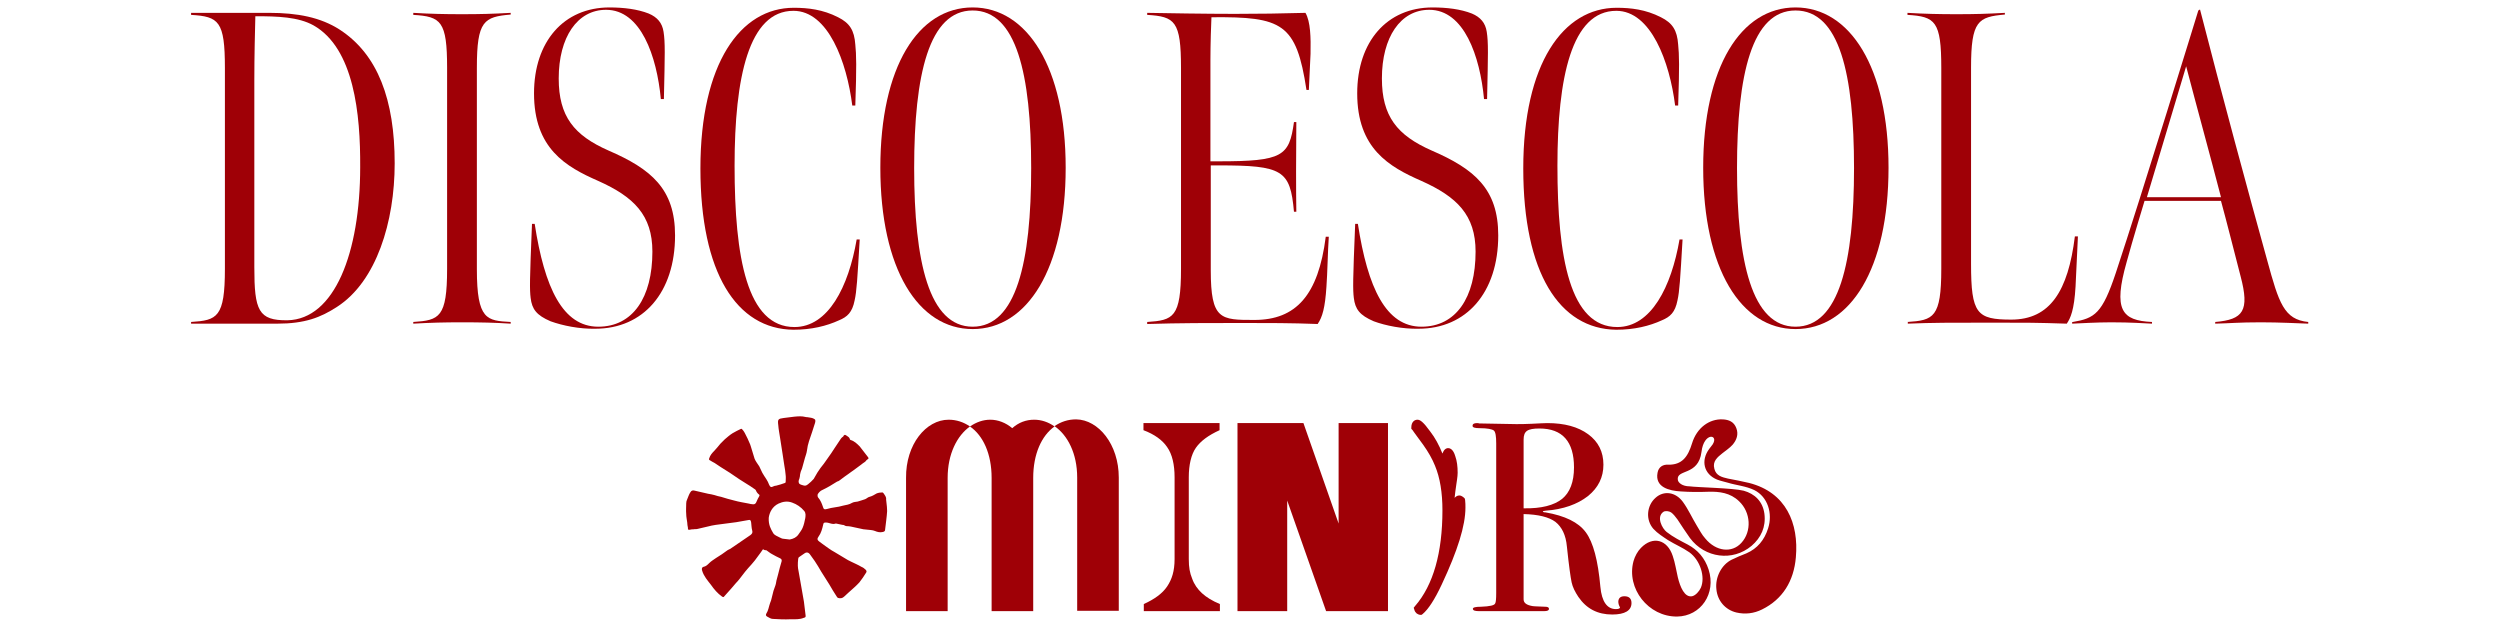 <?xml version="1.0" encoding="utf-8"?>
<!-- Generator: Adobe Illustrator 27.6.1, SVG Export Plug-In . SVG Version: 6.00 Build 0)  -->
<!DOCTYPE svg PUBLIC "-//W3C//DTD SVG 1.1//EN" "http://www.w3.org/Graphics/SVG/1.1/DTD/svg11.dtd">
<svg version="1.1" id="Layer_1" xmlns="http://www.w3.org/2000/svg" xmlns:xlink="http://www.w3.org/1999/xlink" x="0px" y="0px"
	 width="739.2px" height="185px" viewBox="0 0 739.2 185" style="enable-background:new 0 0 739.2 185;" xml:space="preserve">
<g>
	<g>
		<g id="_x39_hfQ4S_00000022542554709475605370000012234655232934771631_">
			<path style="fill:#9F0006;" d="M225.6,162.4c-0.2,0.3-0.5,0.7-0.7,1c-0.6,0.8-1.1,1.5-1.7,2.3c-0.6,0.8-1.3,1.5-2,2.3
				c-0.6,0.7-1.2,1.4-1.7,2.1c-0.6,0.8-1.2,1.6-1.9,2.3c-0.9,1.1-1.9,2.2-2.8,3.2c-0.3,0.3-0.5,0.6-0.8,0.9c-0.1,0.1-0.4,0-0.5-0.1
				c-1.3-0.9-2.4-2.2-3.3-3.5c-1-1.3-2.1-2.5-2.6-4.2c-0.2-0.6,0-1,0.4-1.1c0.7-0.1,1.2-0.6,1.7-1.1c0.6-0.6,1.3-1,2-1.5
				c1.2-0.7,2.3-1.5,3.4-2.3c0.3-0.2,0.6-0.3,0.8-0.4c0.7-0.5,1.5-1,2.2-1.5c1.3-0.9,2.5-1.7,3.8-2.6c0.5-0.4,0.7-0.7,0.5-1.4
				c-0.2-0.7-0.2-1.5-0.3-2.3c-0.1-0.7-0.3-0.9-1-0.7c-1.1,0.2-2.3,0.4-3.4,0.6c-2,0.3-4.1,0.5-6.1,0.8c-0.8,0.1-1.6,0.3-2.4,0.5
				c-1,0.2-2,0.5-3,0.7c-0.4,0.1-0.7,0-1.1,0.1c-0.3,0-0.7,0-1,0.1c-0.7,0.2-0.7-0.1-0.7-0.6c-0.1-0.5-0.2-1-0.2-1.5
				c-0.1-0.8-0.3-1.7-0.3-2.5c-0.1-1.1,0-2.2,0-3.2c0-0.4,0.1-0.8,0.3-1.2c0.3-0.7,0.5-1.4,0.9-2c0.3-0.6,0.8-0.7,1.4-0.5
				c1.3,0.3,2.6,0.6,3.9,0.9c0.6,0.1,1.2,0.2,1.9,0.4c0.6,0.2,1.3,0.4,1.9,0.5c1.3,0.4,2.6,0.8,3.9,1.1c1.4,0.4,2.8,0.6,4.3,0.9
				c0.4,0.1,0.8,0.2,1.2,0.2c0.5,0.1,0.9-0.2,1.1-0.8c0.2-0.5,0.5-1.1,0.8-1.6c0.1-0.2,0.1-0.4-0.1-0.5c-0.4-0.3-0.7-0.7-0.9-1.2
				c0-0.1-0.2-0.3-0.4-0.4c-0.9-0.6-1.7-1.2-2.6-1.7c-0.6-0.4-1.3-0.8-1.9-1.2c-0.9-0.6-1.9-1.3-2.8-1.9c-0.9-0.6-1.8-1.1-2.7-1.7
				c-0.6-0.4-1.2-0.8-1.8-1.2c-0.5-0.3-1-0.5-1.4-0.8c-0.3-0.1-0.3-0.3-0.2-0.6c0.3-0.9,0.8-1.5,1.5-2.2c0.6-0.6,1.2-1.4,1.8-2.1
				c0.1-0.1,0.2-0.2,0.3-0.3c0.3-0.3,0.5-0.5,0.8-0.8c0.1-0.1,0.1-0.1,0.2-0.2c0.7-0.6,1.5-1.3,2.3-1.8c0.8-0.5,1.7-0.9,2.5-1.3
				c0.1,0,0.3,0,0.3,0.1c0.3,0.3,0.6,0.7,0.8,1.1c0.6,1.1,1.1,2.2,1.6,3.4c0.1,0.2,0.1,0.4,0.2,0.6c0.4,1.2,0.7,2.4,1.1,3.6
				c0.3,0.8,0.9,1.5,1.4,2.3c0.3,0.6,0.6,1.3,0.9,1.9c0.4,0.7,0.8,1.3,1.2,1.9c0.3,0.5,0.6,1,0.8,1.6c0.3,0.7,0.6,0.9,1.3,0.5
				c0.2-0.1,0.5-0.2,0.8-0.2c0.9-0.2,1.7-0.5,2.6-0.8c0.1,0,0.2-0.2,0.2-0.3c0-0.7,0.1-1.3,0-2c-0.1-1-0.2-1.9-0.4-2.9
				c-0.2-1.1-0.3-2.2-0.5-3.3c-0.2-1.5-0.5-3-0.7-4.5c-0.2-1.4-0.5-2.8-0.6-4.2c-0.2-1.6,0-1.8,1.6-2c1.1-0.1,2.1-0.3,3.2-0.4
				c1.1-0.1,2.2-0.2,3.3,0.1c0.3,0.1,0.5,0,0.8,0.1c0.5,0.1,0.9,0.1,1.4,0.3c0.7,0.3,0.8,0.5,0.6,1.3c-0.3,0.9-0.6,1.9-0.9,2.8
				c-0.6,1.8-1.3,3.5-1.5,5.4c-0.1,0.8-0.4,1.5-0.6,2.2c-0.3,1-0.5,1.9-0.8,2.9c-0.1,0.5-0.4,0.9-0.5,1.4c-0.1,0.4-0.2,0.8-0.2,1.2
				c-0.1,0.3-0.1,0.7-0.3,1c-0.2,0.7,0,1.2,0.6,1.4c0.4,0.1,0.8,0.3,1.2,0.3c0.3,0,0.7-0.2,0.9-0.4c0.6-0.5,1.2-1,1.7-1.6
				c0.4-0.6,0.7-1.3,1.1-1.9c0.6-0.9,1.2-1.8,1.9-2.6c0.4-0.6,0.8-1.1,1.2-1.7c0.7-0.9,1.3-1.9,1.9-2.8c0.6-0.9,1.2-1.8,1.8-2.7
				c0.1-0.2,0.3-0.4,0.5-0.6c0.1-0.1,0.2-0.1,0.3-0.2c0.2-0.5,0.5-0.7,1-0.3c0.4,0.3,0.9,0.5,1,1.1c0,0.1,0.1,0.1,0.2,0.2
				c1.1,0.3,1.9,1.1,2.7,1.9c0.8,1,1.6,2.1,2.4,3.1c0.3,0.4,0.3,0.5-0.2,0.8c-0.3,0.2-0.4,0.5-0.7,0.7c-0.4,0.3-0.8,0.5-1.1,0.8
				c-0.8,0.6-1.5,1.1-2.3,1.7c-0.4,0.3-0.9,0.6-1.4,1c-0.9,0.6-1.8,1.3-2.6,1.9c-0.2,0.2-0.5,0.3-0.8,0.4c-1.4,0.9-2.9,1.8-4.4,2.5
				c-0.5,0.2-1,0.7-1.3,1.2c-0.1,0.2-0.1,0.8,0.1,1c0.7,0.8,1.1,1.8,1.4,2.7c0.2,0.8,0.5,0.9,1.2,0.7c1.6-0.5,3.2-0.5,4.8-1
				c0.9-0.2,1.8-0.3,2.6-0.8c0.5-0.3,1.2-0.3,1.7-0.4c0.8-0.2,1.5-0.5,2.2-0.7c0.5-0.2,0.8-0.6,1.3-0.7c0.8-0.2,1.4-0.6,2.1-1
				c0.5-0.2,1.1-0.3,1.7-0.3c0.1,0,0.2,0.1,0.3,0.2c0.4,0.6,0.9,1.1,0.8,1.9c0,0.3,0.1,0.6,0.1,0.9c0.1,0.8,0.2,1.7,0.2,2.5
				c-0.1,1.8-0.4,3.7-0.6,5.5c0,0.4-0.2,0.6-0.7,0.7c-0.8,0.2-1.6,0-2.3-0.3c-0.7-0.3-1.6-0.3-2.4-0.4c-0.3,0-0.6-0.1-1-0.1
				c-1.2-0.3-2.5-0.5-3.7-0.8c-0.2,0-0.4-0.1-0.7-0.1c-0.4,0-0.9,0-1.3-0.3c-0.1-0.1-0.3-0.1-0.5-0.1c-0.6-0.1-1.3-0.3-1.9-0.4
				c-0.1,0-0.1,0-0.1,0c-1,0.4-1.9-0.3-2.9-0.3c-0.6,0-0.7,0.1-0.8,0.6c-0.3,1.3-0.6,2.5-1.4,3.6c-0.4,0.5-0.4,1,0.2,1.4
				c0.9,0.7,1.9,1.4,2.9,2.1c0.5,0.4,1.1,0.7,1.6,1c1.3,0.8,2.7,1.6,4,2.4c0.3,0.2,0.7,0.3,1,0.5c1,0.5,2,0.9,3,1.5
				c0.5,0.2,0.9,0.5,1.3,0.9c0.2,0.2,0.3,0.6,0.1,0.8c-0.6,1-1.3,2-2,2.9c-1,1.1-2.1,2-3.2,3c-0.4,0.4-0.9,0.8-1.3,1.2
				c-0.5,0.5-1.1,0.6-1.8,0.4c-0.2-0.1-0.3-0.2-0.4-0.4c-0.8-1.2-1.5-2.4-2.2-3.6c-0.8-1.3-1.6-2.5-2.4-3.8c-0.6-1-1.2-2.1-1.9-3.1
				c-0.5-0.7-1-1.4-1.5-2.1c-0.4-0.5-1-0.6-1.5-0.2c-0.5,0.4-1.1,0.7-1.6,1.1c-0.2,0.1-0.3,0.4-0.3,0.6c-0.1,0.7-0.1,1.3-0.1,2
				c0,0.5,0.1,1,0.2,1.5c0.2,1.1,0.4,2.3,0.6,3.4c0.3,1.9,0.7,3.8,1,5.7c0.2,1.4,0.3,2.7,0.5,4.1c0.1,0.5-0.2,0.6-0.6,0.7
				c-1.2,0.5-2.5,0.4-3.8,0.4c-1.8,0.1-3.6,0-5.3-0.1c-0.6,0-1.1-0.4-1.7-0.7c-0.4-0.2-0.4-0.6-0.2-0.9c0.6-0.9,0.7-2,1.1-3.1
				c0.2-0.5,0.4-1,0.5-1.6c0.2-0.7,0.3-1.3,0.5-2c0.2-0.6,0.4-1.1,0.6-1.7c0.2-0.6,0.2-1.2,0.4-1.8c0.1-0.5,0.3-1,0.4-1.5
				c0.3-1.2,0.6-2.4,1-3.7c0.1-0.4,0-0.7-0.4-0.9c-0.8-0.4-1.7-0.8-2.5-1.3c-0.6-0.3-1.1-0.8-1.6-1.1
				C226.1,162.7,225.9,162.6,225.6,162.4z M227.3,153.1c-0.1,2.1,0.6,3.3,1.3,4.5c0.4,0.7,1.2,0.9,1.9,1.3c0.4,0.2,0.8,0.4,1.1,0.4
				c0.6,0.1,1.1,0.1,1.7,0.2c0.1,0,0.2,0,0.3,0c1-0.2,1.9-0.6,2.5-1.5c0.4-0.6,0.9-1.2,1.2-1.9c0.4-0.9,0.6-1.9,0.8-2.9
				c0.1-0.7,0.2-1.5-0.3-2.1c-1-1.2-2.2-2-3.6-2.5c-1.4-0.5-2.7-0.3-4,0.3C228.3,149.8,227.5,151.6,227.3,153.1z"/>
		</g>
		<g>
			<path style="fill:#9F0006;" d="M280.5,124.1c2.3,0,4.4,0.7,6.3,2c-3.8,2.7-6.6,8.1-6.6,15.2v39.4h-12.3v-39.4
				C267.8,131.4,273.8,124.1,280.5,124.1z M305.8,124.1c2.1,0,4.2,0.7,6,2c-3.8,2.7-6.3,8.1-6.3,15.2v39.4h-12.3v-39.4
				c0-7.1-2.5-12.5-6.4-15.2c1.9-1.3,3.9-2,6-2c2.3,0,4.6,0.9,6.5,2.5C301.2,124.9,303.4,124.1,305.8,124.1z M330.8,141.2v39.4
				h-12.3v-39.4c0-7.1-2.8-12.5-6.7-15.2c1.9-1.3,4-2,6.4-2C324.8,124.1,330.8,131.4,330.8,141.2z"/>
		</g>
		<polygon style="fill:#9F0006;" points="395.8,125.1 395.8,154.8 385.4,125.1 365.9,125.1 365.9,180.7 380.6,180.7 380.6,148 392.1,180.7 
			410.4,180.7 410.4,125.1 		"/>
		<path style="fill:#9F0006;" d="M433.2,147.8l-0.1-0.4l-0.3-0.3c-0.5-0.4-0.9-0.6-1.3-0.6c-0.6,0-1,0.3-1.4,0.7c0.1-1.2,0.3-2.4,0.5-3.9
			c0.4-2.5,0.4-3.2,0.4-3.5c0-1.9-0.2-3.5-0.7-4.9c-0.2-0.7-0.8-2.4-2.1-2.4c-0.7,0-1.3,0.5-1.7,1.6c-1-2.5-2.2-4.7-3.6-6.5
			c-2.1-2.9-3-3.5-3.8-3.5c-0.8,0-1.8,0.6-1.8,2.3l0,0.4l0.3,0.3c0.1,0.1,0.5,0.8,3.2,4.4c1.5,2.1,2.7,4.2,3.5,6.2
			c1.5,3.6,2.2,8,2.2,13.2c0,12.5-2.7,22.1-8.1,28.3l-0.4,0.5l0.2,0.6c0.1,0.5,0.4,0.8,0.7,1.1c0.3,0.2,0.7,0.4,1.1,0.4h0.3l0.3-0.2
			c1.7-1.4,3.6-4.3,5.7-8.8c4.7-10,7-17.4,7-22.7C433.3,149.4,433.3,148.6,433.2,147.8z"/>
		<g>
			<path style="fill:#9F0006;" d="M345.1,173.4c1.4-2.1,2.2-4.5,2.2-8.1v-24.2c0-3.7-0.7-6.8-2.2-8.9c-1.4-2.1-3.8-3.8-7-5v-2.1h22.5v2.1
				c-3.3,1.5-5.6,3.2-7,5.2c-1.4,2-2.1,5.1-2.1,8.7v24.2c0,2.5,0.3,4.1,1,5.8c0.6,1.7,1.6,3.1,2.9,4.3c1.3,1.2,3.1,2.3,5.3,3.2v2.1
				h-22.5v-2.1C341.3,177.2,343.7,175.5,345.1,173.4z"/>
		</g>
		<g>
			<path style="fill:#9F0006;" d="M482.4,178.3c0,2.2-1.9,3.4-5.7,3.4c-4.3,0-7.6-1.7-10-5.2c-1-1.5-1.7-2.9-2-4.3
				c-0.3-1.4-0.8-4.9-1.4-10.6c-0.3-3.4-1.5-5.8-3.4-7.3c-1.9-1.4-5-2.2-9.4-2.3v25.2c0,1.1,0.9,1.7,2.6,2c0.5,0.1,1.8,0.1,3.8,0.2
				c0.7,0,1.1,0.2,1.1,0.6c0,0.5-0.5,0.7-1.4,0.7h-1c-0.5,0-2.9,0-7.1,0c-0.8,0-2.2,0-4.2,0c-1.9,0-3.2,0-3.8,0h-3.2
				c-1.2,0-1.8-0.2-1.8-0.7c0-0.4,0.8-0.6,2.4-0.6c2.6-0.1,4-0.4,4.2-1c0.2-0.3,0.3-1.3,0.3-3.1v-44.2c0-2.1-0.2-3.4-0.7-3.8
				c-0.5-0.4-1.9-0.7-4.2-0.7c-1.4,0-2.1-0.2-2.1-0.7c0-0.5,0.4-0.8,1.3-0.8c0.2,0,0.4,0,0.7,0.1l10.9,0.2c1.1,0,2.6,0,4.6-0.1
				c2.2-0.1,3.7-0.2,4.6-0.2c5.1,0,9.1,1.1,12.1,3.3c3,2.2,4.5,5.2,4.5,9c0,3.7-1.5,6.8-4.6,9.3c-3.1,2.4-7.2,3.9-12.5,4.3
				c-0.5,0.1-0.8,0.1-0.8,0.2c0,0.2,0.3,0.3,0.8,0.3c5.7,1,9.7,2.9,11.9,5.9c2.2,3,3.6,8.3,4.3,16.1c0.4,4.4,2,6.6,4.6,6.6
				c0.8,0,1.2-0.2,1.2-0.5c0-0.1,0-0.1-0.1-0.2c-0.3-0.6-0.4-1.1-0.4-1.4c0-1.1,0.6-1.7,1.8-1.7C481.7,176.3,482.4,177,482.4,178.3z
				 M465.4,138.2c0-7.6-3.4-11.5-10.2-11.5c-1.8,0-3,0.2-3.7,0.7c-0.7,0.5-1,1.3-1,2.6v20.3c5.3,0.1,9-0.9,11.4-2.8
				C464.2,145.6,465.4,142.5,465.4,138.2z"/>
		</g>
		<g id="SeOkqV_00000010282755288914675590000003164721448711130553_">
			<path style="fill:#9F0006;" d="M515.6,145.1c3.2,0.9,5.6,3.1,6.1,6.8c0.5,3.9-1,7.1-3.8,9.5c-5.6,4.7-13.8,3.6-18.2-2.3
				c-1.3-1.8-2.5-3.7-3.7-5.5c-0.6-0.8-1.2-1.6-1.9-2.1c-0.6-0.4-1.7-0.5-2.2-0.2c-2.3,1.5-0.4,5,0.9,6c1.9,1.5,4.1,2.6,6.2,3.7
				c3,1.6,5.1,4,6.2,7.4c2.3,7.1-2.3,13.8-9.3,13.9c-8.5,0.1-15.1-8.3-12.9-16.4c0.4-1.4,1.2-2.9,2.2-3.9c3.5-3.6,7.8-2.5,9.4,2.4
				c0.7,2,1,4.2,1.5,6.3c0.7,2.9,2,6,4.2,5.6c1-0.2,2.1-1.4,2.6-2.5c1.4-3.2-0.2-8.2-3.4-10.5c-2-1.4-4.2-2.3-6.3-3.6
				c-1.5-1-3.1-2-4.3-3.3c-2.4-2.7-2-6.9,0.6-9.2c2.4-2.2,5.9-1.8,8.1,1.2c1.6,2.2,2.7,4.7,4.1,7c0.8,1.3,1.5,2.7,2.5,3.8
				c3.2,3.9,7.9,4.4,10.7,1.3c3.1-3.4,2.8-9-0.7-12.3c-2.6-2.5-5.8-2.9-9.1-2.8c-2.7,0.1-5.4,0.1-8.2-0.1c-3.3-0.2-7.6-1.2-6.8-5.5
				c0.3-1.8,1.7-2.5,3.1-2.4c4.2,0.1,5.9-2.4,7.1-6.3c1.4-4.6,5.1-7.3,9.1-7.1c1.8,0.1,3.3,0.7,4,2.6c0.7,1.8,0.1,3.5-1.1,4.9
				c-0.9,1-2,1.7-3,2.5c-1.5,1.2-3,2.4-2.4,4.6c0.5,2.1,2.3,2.5,4,2.9c2.1,0.4,4.2,0.8,6.3,1.3c10.9,2.8,14.7,11.9,13.8,22
				c-0.6,7-3.9,12.4-10,15.4c-2.4,1.2-5,1.5-7.6,0.9c-3.3-0.8-5.6-3.5-5.9-6.9c-0.4-3.5,1.5-7.2,4.5-8.7c1.4-0.7,2.9-1.3,4.4-1.9
				c3.2-1.4,5.3-3.9,6.4-7.4c1.4-4.4-0.1-9.3-4.1-11.3c-2.5-1.2-5.3-1.4-7.9-2.2c-1-0.3-2.1-0.5-3.1-0.9c-3.9-1.6-4.9-5.6-2.3-9.1
				c0.3-0.4,0.7-0.9,1-1.3c1.9-3-2.6-3.7-3.3,2.2c-0.9,7.2-7.5,5-7,8.3c0.1,0.8,1.3,1.9,3.5,1.9
				C501.6,144.1,512.5,144.3,515.6,145.1z"/>
		</g>
	</g>
	<g>
		<path style="fill:#9F0006;" d="M99.7,90.7c-4.9,3.2-9.6,5-17.7,5H56.5v-0.5c7.7-0.5,10-1.3,10-15.7V20.1c0-13.9-1.8-15.2-10-15.7V3.8h23.1
			c8.3,0,15.2,1.3,20.9,5c11.2,7.3,16.2,20.7,16.2,39.5C116.7,65.6,111.3,83.2,99.7,90.7z M92.7,7.5C88.2,5,82.1,4.8,75.5,4.8
			c-0.1,3.8-0.3,11.8-0.3,19V79c0,12.8,1.2,15.8,9.8,15.7c13.9-0.3,21.5-19.9,21.5-45.3C106.6,33.8,104.7,14.3,92.7,7.5z"/>
		<path style="fill:#9F0006;" d="M141,79.6c0,15.1,3,15.2,10,15.6v0.5c-4.6-0.3-8.8-0.4-14.4-0.4c-5.3,0-9.2,0.1-14.4,0.4v-0.5
			c7.7-0.5,10-1.3,10-15.7V20.1c0-13.9-1.8-15.2-10-15.7V3.8c5.1,0.3,9.2,0.4,14.4,0.4c5.5,0,9-0.1,14.4-0.4v0.5
			c-7.9,0.7-10,1.8-10,15.7V79.6z"/>
		<path style="fill:#9F0006;" d="M162.8,95c-4.2-1.8-5.5-3.6-5.9-6.9c-0.3-2.5-0.3-5,0.4-21.9h0.8c2.9,18.9,8.3,30.4,18.8,30.4
			c10.2,0,16-8.6,16-22.2c0-10.8-5.5-16.2-16-20.9c-9.6-4.2-19-9.6-19-25.9c0-15.3,8.8-25.4,22.3-25.4c4.2,0,8.3,0.5,11.6,1.8
			c2.6,1.1,4,2.8,4.4,5.4c0.5,3.2,0.4,6.5,0.1,19.9h-0.9c-1.2-12.7-5.9-26.4-16.2-26.4c-8.5,0-14,8.1-14,20.3
			c0,11.2,4.5,16.8,14.7,21.3c12.7,5.5,19.7,11.4,19.7,25.1c0,16.9-9.4,27.6-23.6,27.6C171.4,97.3,166.4,96.3,162.8,95z"/>
		<path style="fill:#9F0006;" d="M207.1,49.8c0-31,11.8-47.5,27.6-47.5c4.2,0,8.6,0.5,13.1,2.8c3.4,1.7,4.8,3.8,5.1,8.1c0.3,3,0.4,6.3,0,18
			h-0.9c-1.6-12.8-7.1-28-17.4-28c-13.2,0-17.4,19.7-17.4,45.8c0,27.2,3.7,47.7,17.7,47.7c10,0,16-11.9,18.4-25.9h0.9
			c-0.7,11.9-0.9,15.3-1.5,18c-0.7,3.6-2.2,4.9-4.6,5.9c-3.7,1.7-8.2,2.8-13.5,2.8C217.8,97.3,207.1,80.7,207.1,49.8z"/>
		<path style="fill:#9F0006;" d="M287.6,97.3c-16.1,0-27.3-17.8-27.3-47.7s11.2-47.4,27.3-47.4c16.1,0,27.5,17.7,27.5,47.4
			C315.1,79.5,303.7,97.3,287.6,97.3z M287.6,3.1c-12.9,0-17.3,18.9-17.3,46.6s4.4,46.9,17.3,46.9s17.3-19.1,17.3-46.9
			S300.5,3.1,287.6,3.1z"/>
		<path style="fill:#9F0006;" d="M339.2,95.2c7.7-0.5,10-1.3,10-15.7V20.1c0-13.9-1.8-15.2-10-15.7V3.8c5.3,0.1,17.6,0.3,25.9,0.3
			c7.7,0,13.2-0.1,20.9-0.3c1.5,2.6,1.6,7.3,1.5,12.1L387,26.6h-0.7c-3-19.7-7.1-21.7-28.1-21.5c-0.1,1.7-0.3,8.1-0.3,12.5v30.1h2.4
			c19,0,20.9-1.5,22.3-11.6h0.7c-0.1,10-0.1,19.9,0,26.5h-0.7c-1.1-12.3-3.3-13.7-22.3-13.7H358v31c0,14.7,2.9,14.7,12.9,14.7
			c12.3,0,18.9-7.3,21.1-24.6h0.9c-0.3,4.2-0.4,10.8-0.7,14.8c-0.4,6.2-1.2,9-2.6,11c-7.8-0.3-14.5-0.3-22.4-0.3
			c-9.5,0-18.5,0-28,0.3V95.2z"/>
		<path style="fill:#9F0006;" d="M406.2,95c-4.2-1.8-5.5-3.6-5.9-6.9c-0.3-2.5-0.3-5,0.4-21.9h0.8c2.9,18.9,8.3,30.4,18.8,30.4
			c10.2,0,16-8.6,16-22.2c0-10.8-5.5-16.2-16-20.9c-9.6-4.2-19-9.6-19-25.9c0-15.3,8.8-25.4,22.3-25.4c4.2,0,8.3,0.5,11.6,1.8
			c2.6,1.1,4,2.8,4.4,5.4c0.5,3.2,0.4,6.5,0.1,19.9h-0.9c-1.2-12.7-5.9-26.4-16.2-26.4c-8.5,0-14,8.1-14,20.3
			c0,11.2,4.5,16.8,14.7,21.3c12.7,5.5,19.7,11.4,19.7,25.1c0,16.9-9.4,27.6-23.6,27.6C414.8,97.3,409.7,96.3,406.2,95z"/>
		<path style="fill:#9F0006;" d="M450.4,49.8c0-31,11.8-47.5,27.6-47.5c4.2,0,8.6,0.5,13.1,2.8c3.4,1.7,4.8,3.8,5.1,8.1c0.3,3,0.4,6.3,0,18
			h-0.9c-1.6-12.8-7.1-28-17.4-28c-13.2,0-17.4,19.7-17.4,45.8c0,27.2,3.7,47.7,17.7,47.7c10,0,16-11.9,18.4-25.9h0.9
			c-0.7,11.9-0.9,15.3-1.5,18c-0.7,3.6-2.2,4.9-4.6,5.9c-3.7,1.7-8.2,2.8-13.5,2.8C461.1,97.3,450.4,80.7,450.4,49.8z"/>
		<path style="fill:#9F0006;" d="M530.9,97.3c-16.1,0-27.3-17.8-27.3-47.7s11.2-47.4,27.3-47.4c16.1,0,27.5,17.7,27.5,47.4
			C558.4,79.5,547.1,97.3,530.9,97.3z M530.9,3.1c-12.9,0-17.3,18.9-17.3,46.6s4.4,46.9,17.3,46.9c12.9,0,17.3-19.1,17.3-46.9
			S543.9,3.1,530.9,3.1z"/>
		<path style="fill:#9F0006;" d="M564,95.2c7.7-0.5,10-1.3,10-15.7V20.1c0-13.9-1.8-15.2-10-15.7V3.8c5.1,0.3,9.4,0.4,14.5,0.4
			c5.5,0,8.8-0.1,14.3-0.4v0.5c-7.9,0.7-10,1.8-10,15.7v58c0,14.8,1.7,16.5,11.9,16.5c11.5,0,16.8-8.5,18.8-24.6h0.9l-0.7,14.8
			c-0.4,7-1.5,9.4-2.6,11c-9.1-0.3-11.5-0.3-21.9-0.3c-12.8,0-17.7,0-25.1,0.3V95.2z"/>
		<path style="fill:#9F0006;" d="M612.9,95.2c6.5-1.1,8.7-2.5,12.7-14.5C633.3,57.5,650,3.1,650,3.1l0.5-0.3c6.2,24.2,14.5,54.9,19.9,74.3
			c3.4,12.4,4.9,17.4,12.1,18.1v0.5c-3-0.1-8.5-0.4-14-0.4c-6.6,0-9.1,0.3-13.5,0.4v-0.5c8.3-0.7,10.2-3.3,7.5-13.5
			c-2-7.7-4.1-16.1-5.8-22.3h-22.6c0,0-3.6,11.8-5.3,18.1c-4,14.1-1.5,17.3,7.5,17.7v0.5c-2.4-0.1-6.1-0.4-12.1-0.4
			c-4.2,0-9.2,0.3-11.5,0.4V95.2z M656.7,58.3c-3-11.6-7.3-27.2-10.3-38.7l-11.6,38.7H656.7z"/>
	</g>
</g>
</svg>
